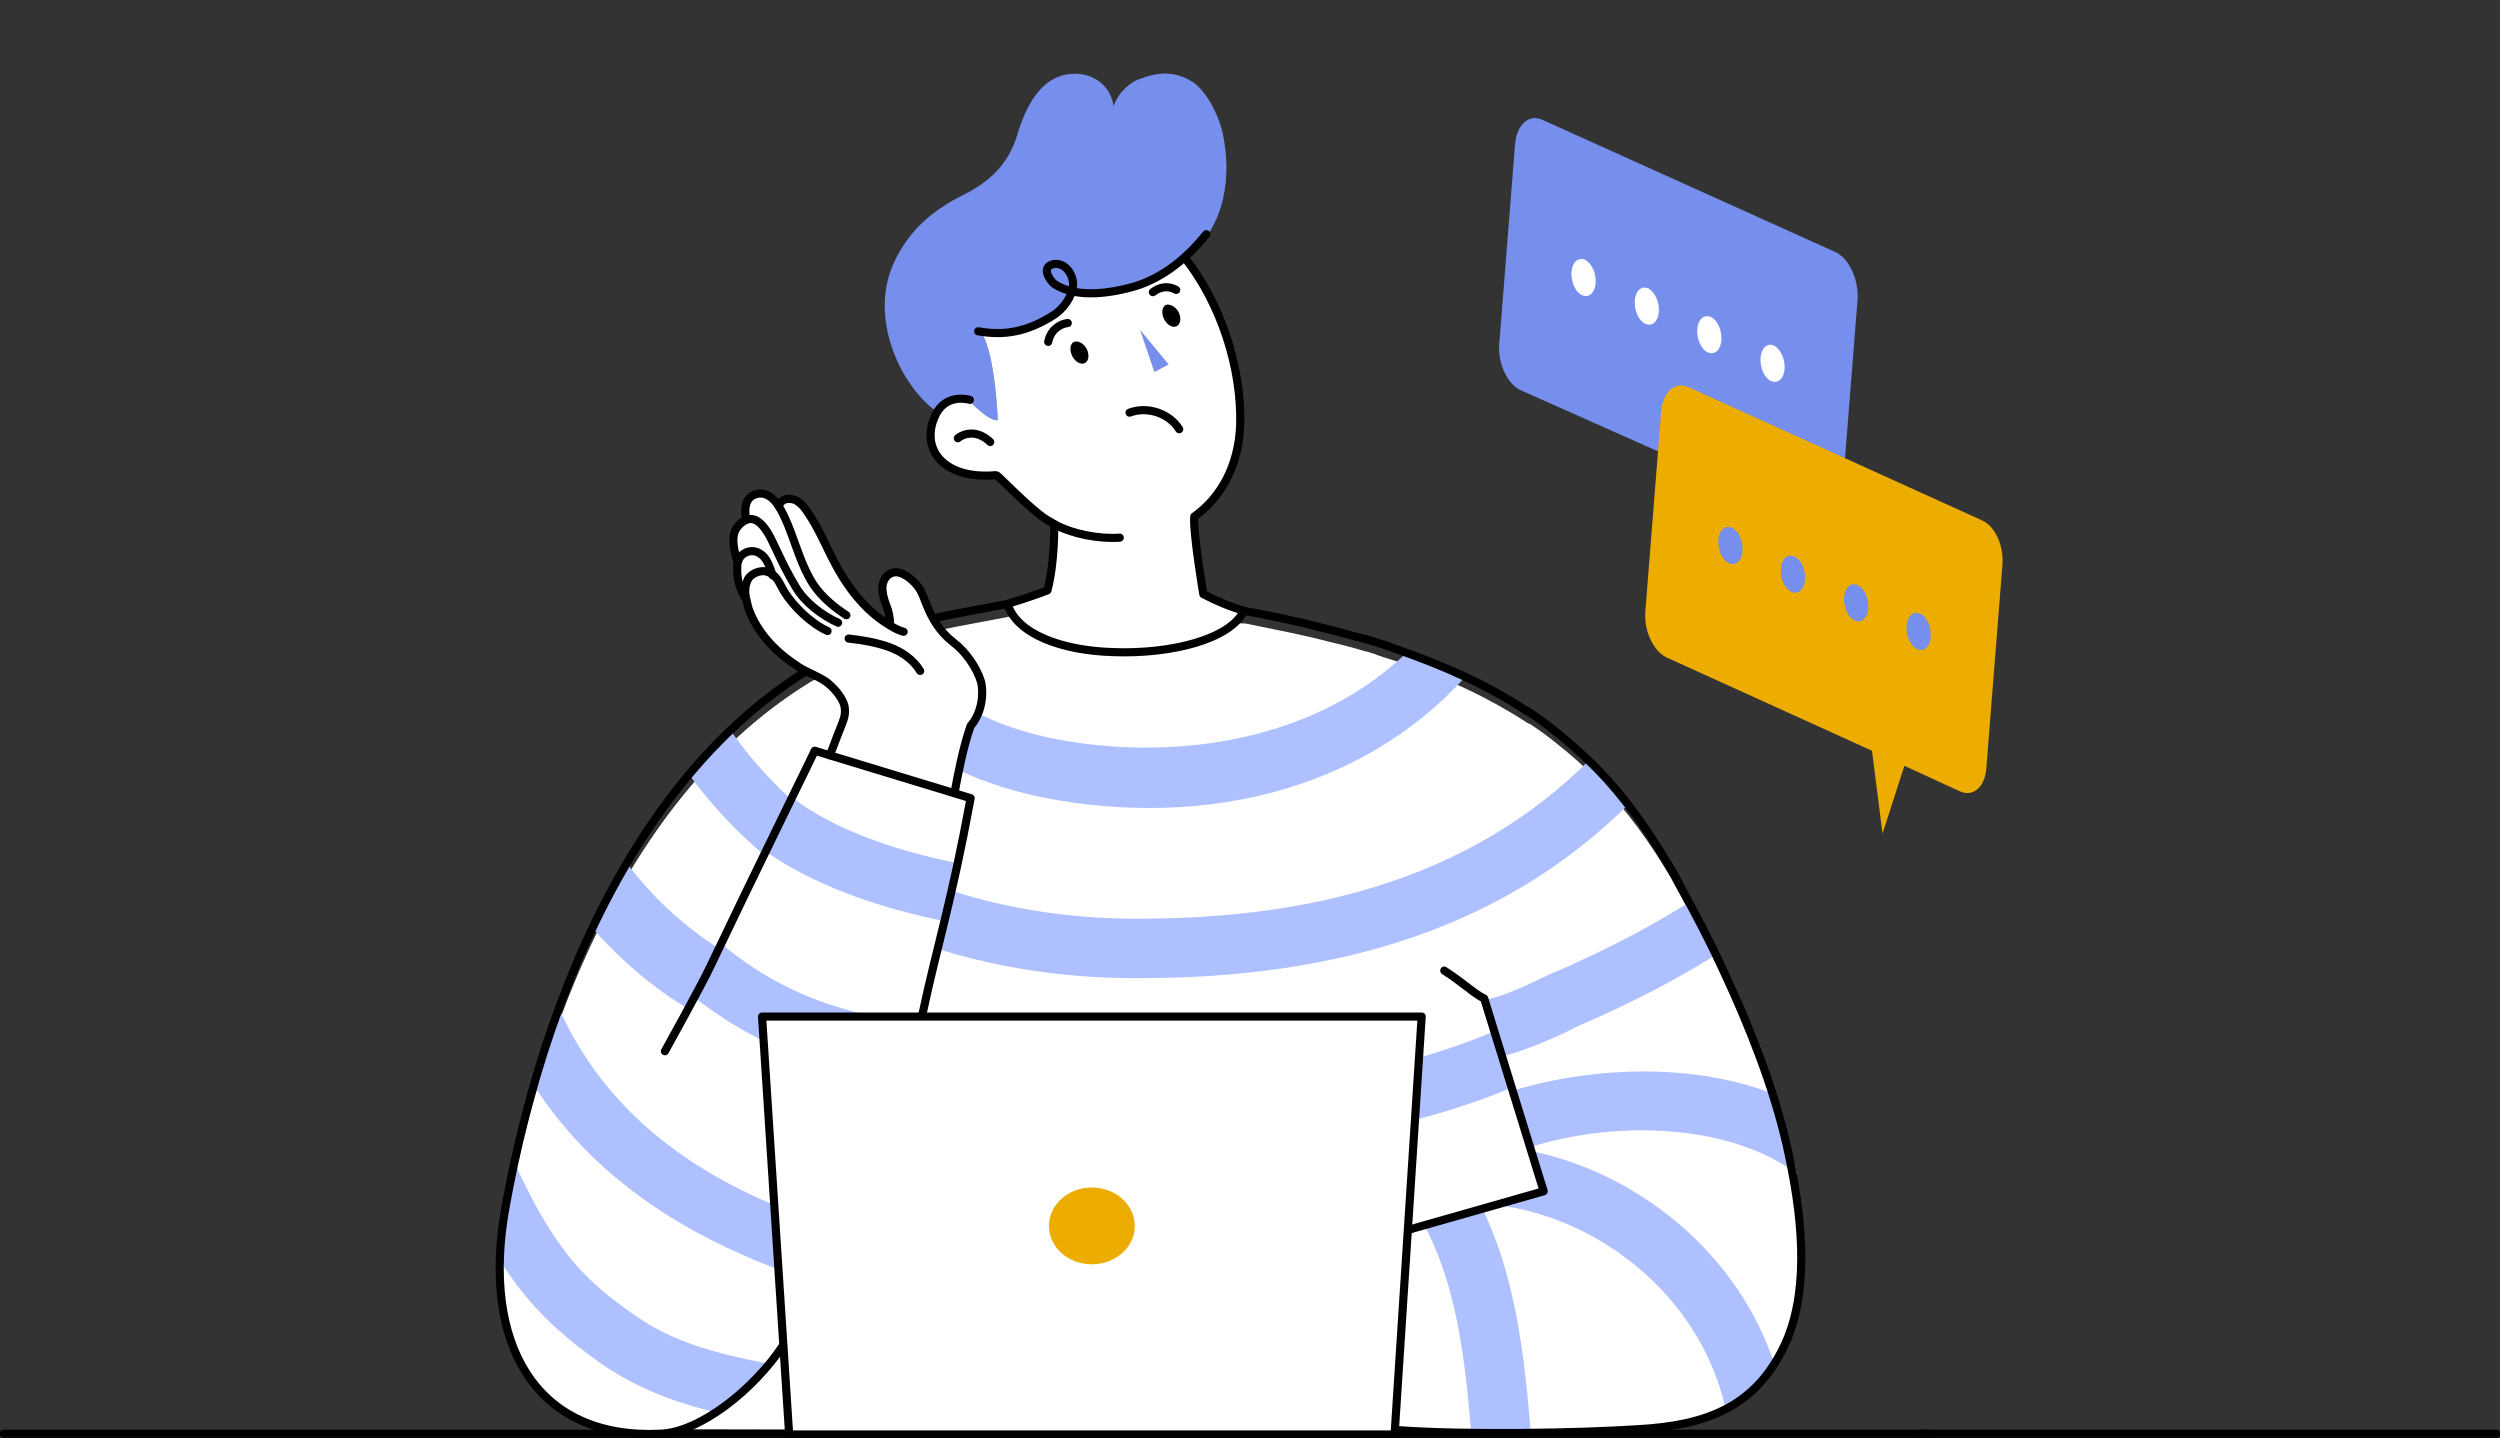 <?xml version="1.0" encoding="utf-8"?>
<!-- Generator: Adobe Illustrator 28.3.0, SVG Export Plug-In . SVG Version: 6.00 Build 0)  -->
<svg version="1.1" id="_圖層_2" xmlns="http://www.w3.org/2000/svg" xmlns:xlink="http://www.w3.org/1999/xlink" x="0px" y="0px"
	 viewBox="0 0 332 191" style="enable-background:new 0 0 332 191;" xml:space="preserve">
<rect x="0" y="0" width="332" height="191" fill="#333333" stroke="none"/>
<style type="text/css">
	.st0{fill:none;stroke:#000000;stroke-width:1.08;stroke-linecap:round;stroke-linejoin:round;}
	.st1{fill:#FFFFFF;}
	.st2{fill:#768FEC;}
	.st3{clip-path:url(#SVGID_00000049217561045758967720000017031533282902568348_);}
	.st4{fill:#AEC0FF;}
	.st5{clip-path:url(#SVGID_00000008856746830747662020000000849146108340482720_);}
	.st6{clip-path:url(#SVGID_00000129206430768704688560000012682915356944215702_);}
	.st7{fill:#EDAC00;}
</style>
<g id="CON04">
	<g>
		<g>
			<line class="st0" x1="256.1" y1="190.4" x2="0.5" y2="190.4"/>
			<line class="st0" x1="255.1" y1="190.4" x2="331.5" y2="190.4"/>
		</g>
		<g>
			<path class="st1" d="M237.6,153.9c-1.8-7.9-5-15.9-8.3-23c-2-4.2-4-8.1-5.8-11.4c-0.5-1-1.1-1.9-1.6-2.9c-2.8-4.8-5.9-9-9.5-12.8
				c-1.9-1.9-3.9-3.7-6.1-5.4c-1-0.8-2.1-1.6-3.2-2.3c0,0,0,0-0.1,0c-4.9-3.2-10.6-6-17.6-8.3c-1-0.3-2-0.6-3-1
				c-0.3-0.1-0.7-0.2-1-0.3c0,0-0.1,0-0.1,0c-1.6-0.5-3.2-0.9-4.9-1.3c0,0,0,0,0,0c-3.4-0.9-7.1-1.6-11-2.4l-31.4-0.9
				c-5,1-9.4,1.6-13.9,3C88,95,72.6,131.4,67.2,162.2c-3.2,17.9,3.9,29,20.6,28.2c2.1-0.1,1.1,0.6,3.5-0.6l94.2,0.2
				c9.6,0.7,23.8,0.5,31.4,0c8.8-0.6,16.2-2,20.1-11.3C240,171.5,239.6,162.8,237.6,153.9L237.6,153.9z"/>
			<path class="st2" d="M124.3,54.6c-4.6-3.3-9.1-12.4-5.5-19.9c2-4.2,5.1-6.8,9.1-8.8c3.6-1.8,6-4.1,7.2-8c1.1-3.7,3.2-8.2,7.8-8.1
				c0,0,4.2-0.1,5,4.3c0.7-2.1,2.5-3.3,3.4-3.6c2.7-1,4.6-1,6.8,0.2c2.1,1.2,3.8,4.7,4.3,7.1c1.1,5.3,0.6,12.3-5.1,16.7
				c-6.9,5.4-14.6,4.1-14.6,4.1c-3.2,6.6-12.3,5.7-12.3,5.7c1.8,2.9,2.1,11.5,2.1,11.5c-1.2,0.2-3.8-2.6-3.8-2.6
				C127,52.9,125.5,53.3,124.3,54.6L124.3,54.6z"/>
			<path class="st1" d="M139,78.4c1.1-3.8,0.9-8.7,0.9-8.7l0,0c-0.7-0.4-1.4-0.8-2-1.3c-2.4-1.9-5.5-5.2-5.7-5.2
				c-2.2,0.2-4.8,0-6.7-1.4c-2.2-1.6-2.5-4.2-1.4-6.5c0.2-0.5,0.5-0.9,0.8-1.2c1.1-0.8,2.3-1.1,3.8-0.9c0,0,2.6,2.8,3.8,2.6
				c0,0-0.3-8.6-2.1-11.5c0,0,9.1,0.9,12.3-5.7c0,0,7.7,1.2,14.6-4.1c4.7,6,7.6,14.5,7.3,22.1c-0.2,5.4-2.6,9.6-6.1,12.2
				c-0.1,2,1.2,10.3,1.2,10.3c1.7,0.9,3.5,1.7,5.4,2.2c-1.8,3.8-9.7,5.8-17.4,5.5c-6.8-0.3-12.7-2.4-14-6.4
				C137.1,79.2,139,78.4,139,78.4L139,78.4z"/>
			<g>
				<defs>
					<polygon id="SVGID_1_" points="197.1,132.6 205,158.2 157.3,163.9 163.7,138.7 					"/>
				</defs>
				<clipPath id="SVGID_00000095313652448065263740000001074223970525463219_">
					<use xlink:href="#SVGID_1_"  style="overflow:visible;"/>
				</clipPath>
				<g style="clip-path:url(#SVGID_00000095313652448065263740000001074223970525463219_);">
					<path class="st4" d="M155.4,152.5c-12,0-24.5-1.4-37-4.2l1.7-7.6c29.3,6.6,59.1,5,79.8-4.4l3.2,7.1
						C189.9,149.5,173.2,152.5,155.4,152.5z"/>
				</g>
			</g>
			<g>
				<defs>
					<path id="SVGID_00000018228007680921721730000017909663936512169611_" d="M103.9,178.8c-2.9,4-9,8.7-14,9.6
						c-17.3,2.9-25.9-7.4-22.5-30c1.9-13,6.8-26.4,12.9-38.4c1.7-3.4,6.6-11,7.9-13c18-25.5,45.6-26.8,45.6-26.8l31.4,0.9
						c25.8,3.8,48.9,15.7,58.3,36.8c7.4,14.9,21.6,42,14.2,59.9c-3.9,9.3-11.9,11.6-20.7,12.2c-7.7,0.5-21.9,0.7-31.4,0l1.6-26.7
						l17.9-5.1l-7.9-25.6c-1.3-0.6-2.8-2.1-5.3-3.7c-17.8,4.6-38.5,5.4-59.8,2c-2.5-0.4-5.5-1.2-8.1-1.9c2-9.2,4.8-21.3,5-23
						c-5-1.3-14-4.3-20.7-6.3c-2.8,6.1-7.1,14.8-10.5,21.7l-9.4,18.2L103.9,178.8L103.9,178.8z"/>
				</defs>
				<clipPath id="SVGID_00000099663343277695408870000006467469394180149178_">
					<use xlink:href="#SVGID_00000018228007680921721730000017909663936512169611_"  style="overflow:visible;"/>
				</clipPath>
				<g style="clip-path:url(#SVGID_00000099663343277695408870000006467469394180149178_);">
					<path class="st4" d="M152.7,107.3c-4.4,0-9-0.4-13.7-1.3c-16.6-3.2-28.2-13.1-31.9-27.4l7.6-2c2.9,11.2,12.3,19.1,25.8,21.6
						c18.6,3.5,44.3-0.7,55.3-24.2l7.1,3.3C194,96.4,175.1,107.3,152.7,107.3L152.7,107.3z"/>
					<path class="st4" d="M151.4,129.9c-0.4,0-0.8,0-1.2,0c-16.7-0.1-47.2-4.8-63.5-34.6l6.9-3.8c14.4,26.3,41.7,30.4,56.7,30.5
						c0.4,0,0.8,0,1.1,0c28.6,0,49.5-8.4,64-25.8l6,5C205.3,120.6,182.4,129.9,151.4,129.9L151.4,129.9z"/>
					<path class="st4" d="M103.8,139.1C92.2,136.4,81,128,73.7,116.6l7.6-4.8c5.9,9.3,15.3,16.4,24.5,18.6L103.8,139.1L103.8,139.1z
						"/>
					<path class="st4" d="M195.8,140.8l-0.3-7.8c2.8-0.1,6.1-1.6,9.2-3.1c0.8-0.4,1.7-0.8,2.5-1.1c11.3-5,20-10.2,27.4-16.6l5.1,5.9
						c-8,6.9-17.4,12.6-29.3,17.8c-0.8,0.3-1.5,0.7-2.3,1.1C204.4,138.7,200.2,140.6,195.8,140.8L195.8,140.8z"/>
					<path class="st4" d="M195.7,195.2c-0.9-14.3-2.2-26.9-8.7-35.9l6.4-4.6c7.8,10.8,9.2,25.1,10.2,40L195.7,195.2z"/>
					<path class="st4" d="M229.8,191.2c-1.7-18.4-18.2-30.5-32.7-31.3l0.4-7.8c18.1,0.9,38,15.5,40.1,38.4L229.8,191.2L229.8,191.2z
						"/>
					<path class="st4" d="M239.8,156.9c-8.3-7.6-26-9-40.2-3.3l-2.9-7.3c14.5-5.8,36.4-6.2,48.4,4.8L239.8,156.9L239.8,156.9z"/>
				</g>
			</g>
			<g>
				<defs>
					<path id="SVGID_00000028320456906460699260000001703655092213923457_" d="M108.2,99.7c-3.2,5.5-9.4,20.3-17.3,34.5l-10.7-14.3
						c-2.2,3.8-4.3,9.9-6.2,13.9c-3.5,9.8-5.4,18.1-6.9,26.7c-2.3,13.4,1.3,30.8,20.6,29.9c5.3-0.2,11-5.2,16.2-11.6l18.6-44
						c1.8-7.1,4-16.7,6.4-28.7C128.9,106,108.2,99.8,108.2,99.7z"/>
				</defs>
				<clipPath id="SVGID_00000089567118156544685180000001799273953891371967_">
					<use xlink:href="#SVGID_00000028320456906460699260000001703655092213923457_"  style="overflow:visible;"/>
				</clipPath>
				<g style="clip-path:url(#SVGID_00000089567118156544685180000001799273953891371967_);">
					<path class="st4" d="M121.8,174c-20-4.6-44.3-13-55.1-37.7l7.2-3.1c9.3,21.4,30.3,28.8,49.7,33.2L121.8,174L121.8,174z"/>
					<path class="st4" d="M106.7,189.8c-11.1-1.8-19.4-3.5-27-8.8c-8.7-6.2-13.8-11.8-20.7-28.5l7.2-3c6.7,16.3,11.3,20.4,18,25.1
						c6.2,4.4,13.4,5.8,23.7,7.5L106.7,189.8L106.7,189.8z"/>
					<path class="st4" d="M140.2,124c-10.9-0.1-31.1-3.8-41.6-13.4l5.3-5.8c8.4,7.7,26.4,11.2,36.4,11.3L140.2,124L140.2,124z"/>
					<path class="st4" d="M127.7,144.4c-13.7-1.2-26-3.2-38.9-14.8l5.2-5.8c11.1,10,21.7,11.7,34.4,12.8L127.7,144.4L127.7,144.4z"
						/>
				</g>
			</g>
			<polygon class="st2" points="151.4,43.8 153.3,49.4 155.2,48.4 			"/>
			<path class="st0" d="M103.9,178.8c-3.8,5.7-10.9,11.4-16.2,11.6c-16.6,0.8-23.8-12-20.6-29.9c5.5-30.8,20.8-67.2,52.8-77.3
				c4.5-1.4,8.9-2,13.9-3"/>
			<polygon class="st1" points="185.2,190.5 104.8,190.5 101.2,135 188.8,135 			"/>
			<polygon class="st0" points="185.2,190.5 104.8,190.5 101.2,135 188.8,135 			"/>
			<path class="st0" d="M187.1,163.3l17.9-5.1l-7.9-25.6c-1.3-0.6-2.8-2.1-5.3-3.7"/>
			<ellipse class="st7" cx="145" cy="162.8" rx="5.7" ry="5.1"/>
			<path class="st0" d="M140,69.6c-0.7-0.4-1.4-0.8-2-1.3c-2.4-1.9-5.5-5.2-5.7-5.2c-2.2,0.2-4.8,0-6.7-1.4
				c-2.2-1.6-2.5-4.2-1.4-6.5c1.4-3.1,4.6-2.1,4.6-2.1"/>
			<path class="st0" d="M148.7,71.4c-2.8,0.2-6.4-0.5-8.7-1.8"/>
			<path d="M144.3,46.3c0.4,0.8,0.3,1.6-0.2,1.9c-0.5,0.3-1.3-0.1-1.7-0.9s-0.3-1.6,0.2-1.9C143.2,45.2,143.9,45.6,144.3,46.3z"/>
			<path d="M156.5,41.4c0.4,0.8,0.3,1.6-0.2,1.9c-0.5,0.3-1.3-0.1-1.7-0.9s-0.3-1.6,0.2-1.9C155.3,40.3,156.1,40.7,156.5,41.4z"/>
			<path class="st0" d="M140,69.7c0,0,0.1,4.9-0.9,8.7c0,0-2,0.8-5.3,1.8c1.2,4,7.2,6.2,14,6.4c7.7,0.3,15.6-1.7,17.4-5.5
				c-1.8-0.5-3.7-1.3-5.4-2.2c0,0-1.4-8.3-1.2-10.3c3.5-2.5,5.9-6.7,6.1-12.2c0.2-7.6-2.6-16.1-7.3-22.1"/>
			<path class="st0" d="M139.2,45.4c0.1-0.5,0.3-1,0.7-1.5c0.4-0.4,1-0.9,1.9-1"/>
			<path class="st0" d="M153.1,38.8c0.9-0.7,2-0.9,3.1-0.3"/>
			<path class="st0" d="M127.2,58.2c0.6-0.5,1.5-0.7,2.2-0.6s1.5,0.5,2.1,1.1"/>
			<path class="st0" d="M150,54.8c2.4-0.9,5.3,0.1,6.6,2.2"/>
			<g>
				<path class="st2" d="M236.9,177c0,0,0,0,0.1-0.1C236.9,176.9,236.9,177,236.9,177z"/>
				<path class="st2" d="M237,176.7c0,0.1-0.1,0.1-0.1,0.1C237,176.8,237,176.8,237,176.7L237,176.7z"/>
			</g>
			<path class="st0" d="M165.1,81.1c3.9,0.7,7.6,1.5,11,2.4c0,0,0,0,0,0c1.7,0.4,3.3,0.9,4.9,1.3c0,0,0.1,0,0.1,0
				c0.4,0.1,0.7,0.2,1,0.3c1,0.3,2,0.6,3,1c7,2.4,12.8,5.1,17.6,8.3c0,0,0,0,0.1,0c1.1,0.7,2.2,1.5,3.2,2.3c2.2,1.7,4.2,3.5,6.1,5.4
				c3.7,3.8,6.7,8.1,9.5,12.8c0.6,0.9,1.1,1.9,1.6,2.9c1.8,3.3,3.9,7.2,5.8,11.4c3.3,7.1,6.5,15.1,8.3,23c2,8.9,3,18.3,0.1,25.5
				c-3.9,9.3-11,11.6-19.9,12.1c-7.7,0.5-22.7,0.8-32.2,0.1"/>
			<g>
				<path class="st1" d="M130.2,90.6c-0.6-2-2.1-4.1-3.7-5.3c-1.8-1.4-2.8-3.1-3.6-5.1c-0.6-1.6-0.9-2.4-2.3-3.5
					c-0.7-0.5-1.5-0.9-2.3-0.6c-0.7,0.3-1.1,0.9-1.2,1.7c-0.1,0.7,0.2,1.9,0.5,2.6c0.3,0.7,0.5,1.6,0.5,2.6l0,0.1
					c-3.4-2-5.7-5.4-6.9-7.6c-1.4-2.5-2.4-5.3-4.1-7.6c-0.4-0.6-0.8-1.1-1.5-1.4c-0.6-0.3-1.8-0.4-2.2,0.8l0,0
					c-0.7-1-1.6-1.9-2.9-1.6c-1.2,0.3-1.8,1.4-1.4,3.4c-0.5,0.2-0.9,0.5-1.2,0.9c-0.7,1-0.7,2.4-0.1,4.6c0,0-0.2,1.3,0.1,2.5
					s0.7,2,1.1,2.6l0,0c0.1,0.4,0.2,0.8,0.3,1.2c1.2,3.3,3.6,5.8,6.7,7.8c1.1,0.7,2.3,1.1,3.4,1.8s2.7,2.5,2.7,3.8
					c0.1,0.9-0.3,1.7-0.6,2.5c-0.6,1.5-0.8,2.1-1.4,3.6l16.6,4.8c0.4-2.3,1.2-6.2,2.1-8.7C130.1,94.9,130.6,92.6,130.2,90.6
					L130.2,90.6z"/>
				<g>
					<path class="st0" d="M126.8,105.1c0.4-2.3,1.2-6.2,2.1-8.7c1.3-1.5,1.8-3.8,1.4-5.8c-0.6-2-2.1-4.1-3.7-5.3
						c-1.8-1.4-2.8-3.1-3.6-5.1c-0.6-1.6-0.9-2.4-2.3-3.5c-0.7-0.5-1.5-0.9-2.3-0.6c-0.7,0.3-1.1,0.9-1.2,1.7
						c-0.1,0.7,0.2,1.9,0.5,2.6c0.3,0.7,0.5,1.6,0.5,2.6"/>
					<path class="st0" d="M109.9,83.8c-2.2-1-4.5-3.2-5.8-5.3c-0.4-0.7-0.8-1.7-1.5-2.2c-0.2-0.2-0.5-0.3-0.8-0.4
						c-0.8-0.2-1.9,0.2-2.4,0.9c0,0.1-0.1,0.1-0.1,0.2c-0.4,0.8-0.4,1.7-0.2,2.6l0,0c0.1,0.4,0.2,0.8,0.3,1.2
						c1.2,3.3,3.6,5.8,6.7,7.8c1.1,0.7,2.3,1.1,3.4,1.8s2.7,2.5,2.7,3.8c0.1,0.9-0.3,1.7-0.6,2.5c-0.5,1.2-0.9,2.4-1.4,3.6"/>
					<path class="st0" d="M99.1,79.6L99.1,79.6c-1-1.5-1.2-2.9-1.2-3.9c0-0.4,0-0.8,0.1-1.1c0.1-0.2,0.1-0.3,0.2-0.5
						c0.6-0.9,1.8-1.2,2.7-0.6c0.9,0.5,1.3,1.7,1.7,2.9"/>
					<path class="st0" d="M97.9,74.5c-0.7-2.3-0.7-3.7,0.1-4.6c0.3-0.4,0.7-0.7,1.2-0.9c1.8-0.6,3.1,2.3,3.7,3.6
						c1,2.1,1.6,3.4,2.8,5.4s3.4,3.7,5.6,4.7"/>
					<path class="st0" d="M99.1,69c-0.4-2,0.2-3.1,1.4-3.4c1.2-0.3,2.2,0.5,2.9,1.6c0.5,0.8,0.9,1.7,1.2,2.4c1.1,2.7,1.8,5.5,3.4,8
						c1.2,1.8,3,3.2,4.4,4.1"/>
					<path class="st0" d="M103.4,67.2c0.5-1.2,1.6-1,2.2-0.8c0.6,0.3,1.1,0.8,1.5,1.4c1.7,2.4,2.7,5.1,4.1,7.6
						c1.2,2.2,3.5,5.6,6.9,7.6c0.6,0.4,1.2,0.7,1.9,0.9"/>
					<path class="st0" d="M112.7,84.8c1.8,0.2,3.6,0.5,5.3,1.1c1.7,0.6,3.3,1.7,4.2,3.2"/>
				</g>
			</g>
			<path class="st0" d="M88.3,139.6c0,0,5-9,6.1-11.4c5.7-12,13.4-27.6,13.8-28.5l20.7,6.3c-2.6,14.1-4.4,19.3-6.4,28.7"/>
			<path class="st0" d="M129.9,44c3.5,0.6,6.5,0.1,10.1-2.2c1.2-0.8,2.4-2.4,2.5-3.9c0.1-1.4-1.1-3.2-2.7-2.8
				c-1.5,0.4-0.5,2,0.2,2.6c3.1,2.1,8.1,1.1,10.8,0.3c3.8-1.2,6.9-3.8,9.4-6.9"/>
			<g>
				<g>
					<path class="st2" d="M243.8,33.5l-39-17.6c-1.8-0.8-3.4,0.7-3.6,3.3l-2.1,26.5c-0.2,2.6,1.1,5.3,2.8,6.1L229.3,64l1.4,11l2.9-9
						l7.4,3.4c1.8,0.8,3.4-0.7,3.6-3.3l2.1-26.5C246.8,37,245.5,34.3,243.8,33.5z"/>
					<g>
						<path class="st1" d="M211.9,37.6c-0.1,1.3-0.9,2-1.8,1.6c-0.9-0.4-1.5-1.8-1.4-3.1c0.1-1.3,0.9-2,1.8-1.6
							C211.4,35,212,36.3,211.9,37.6z"/>
						<path class="st1" d="M220.3,41.4c-0.1,1.3-0.9,2-1.8,1.6c-0.9-0.4-1.5-1.8-1.4-3.1c0.1-1.3,0.9-2,1.8-1.6
							C219.7,38.7,220.4,40.1,220.3,41.4z"/>
						<path class="st1" d="M228.6,45.2c-0.1,1.3-0.9,2-1.8,1.6c-0.9-0.4-1.5-1.8-1.4-3.1c0.1-1.3,0.9-2,1.8-1.6
							C228.1,42.5,228.7,43.9,228.6,45.2z"/>
						<path class="st1" d="M237,49c-0.1,1.3-0.9,2-1.8,1.6c-0.9-0.4-1.5-1.8-1.4-3.1c0.1-1.3,0.9-2,1.8-1.6
							C236.4,46.3,237.1,47.7,237,49z"/>
					</g>
				</g>
				<g>
					<path class="st7" d="M263.2,69.1l-39-17.7c-1.8-0.8-3.4,0.7-3.6,3.3l-2.1,26.5c-0.2,2.6,1.1,5.3,2.8,6.1l27.3,12.4l1.4,11
						l2.9-9l7.4,3.4c1.8,0.8,3.4-0.7,3.5-3.3l2.1-26.5C266.2,72.6,265,69.9,263.2,69.1L263.2,69.1z"/>
					<g>
						<path class="st2" d="M231.4,73.2c-0.1,1.3-0.9,2-1.8,1.6c-0.9-0.4-1.5-1.8-1.4-3.1c0.1-1.3,0.9-2,1.8-1.6
							C230.9,70.5,231.5,71.9,231.4,73.2z"/>
						<path class="st2" d="M239.7,77c-0.1,1.3-0.9,2-1.8,1.6c-0.9-0.4-1.5-1.8-1.4-3.1c0.1-1.3,0.9-2,1.8-1.6
							C239.2,74.3,239.8,75.7,239.7,77z"/>
						<path class="st2" d="M248.1,80.8c-0.1,1.3-0.9,2-1.8,1.6c-0.9-0.4-1.5-1.8-1.4-3.1c0.1-1.3,0.9-2,1.8-1.6
							C247.6,78.1,248.2,79.5,248.1,80.8z"/>
						<path class="st2" d="M256.4,84.6c-0.1,1.3-0.9,2-1.8,1.6c-0.9-0.4-1.5-1.8-1.4-3.1c0.1-1.3,0.9-2,1.8-1.6
							C255.9,81.9,256.5,83.3,256.4,84.6z"/>
					</g>
				</g>
			</g>
		</g>
	</g>
</g>
</svg>
